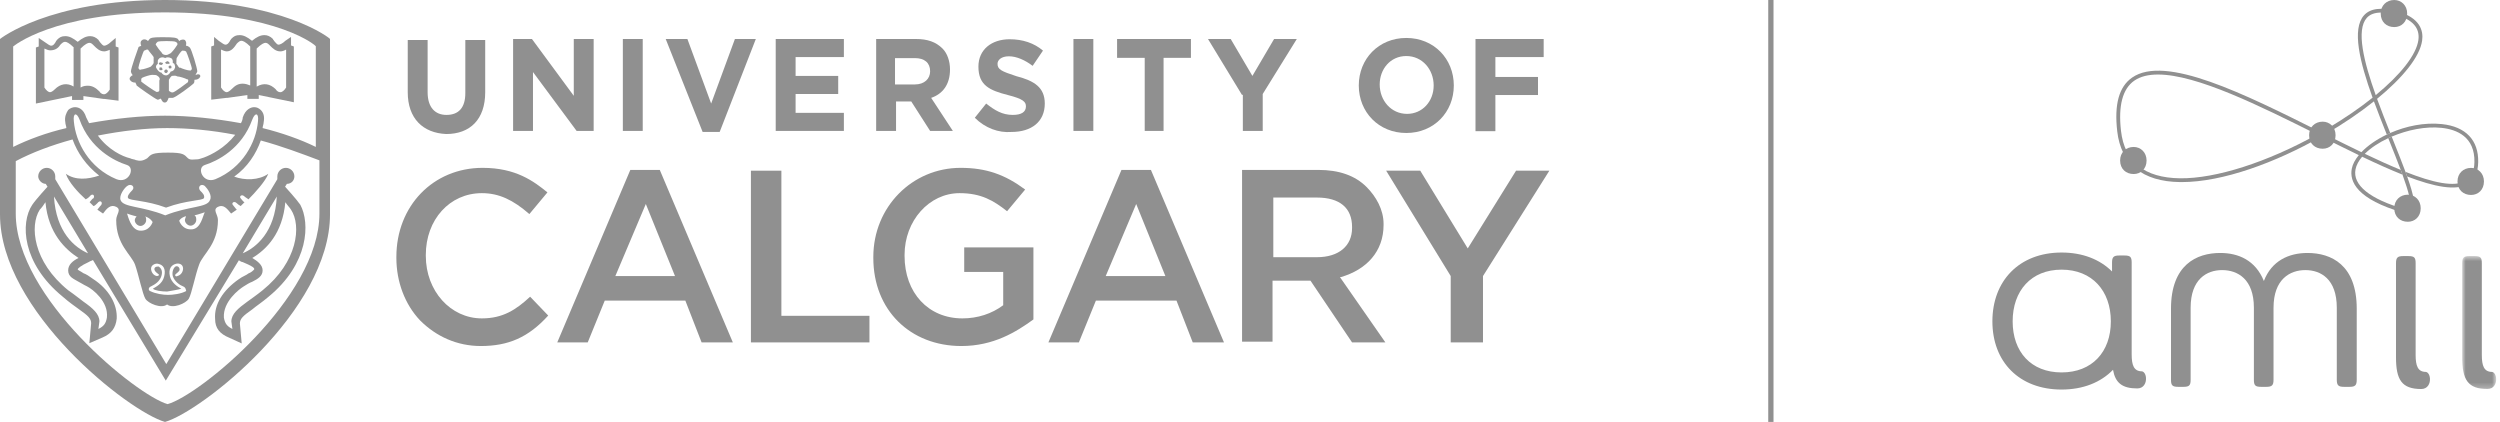 <svg width="474" height="80" viewBox="0 0 474 80" fill="none" xmlns="http://www.w3.org/2000/svg">
<path d="M25.704 15.667C25.704 15.863 25.9 16.01 25.9 16.206C26.292 16.549 29.327 18.703 29.866 18.898H29.964C30.16 18.898 30.306 18.703 30.502 18.703C30.698 19.094 30.845 19.437 31.237 19.437C31.628 19.437 31.775 19.094 31.971 18.556C32.167 18.556 32.314 18.556 32.51 18.556H32.705C33.244 18.556 36.328 16.206 36.671 15.863C36.867 15.667 36.867 15.471 36.867 15.129C37.406 15.129 37.748 14.933 37.944 14.59C38.091 14.247 37.748 13.856 37.063 14.247C37.21 13.856 37.406 13.709 37.406 13.513C37.406 12.974 36.328 9.351 35.986 9.009C35.79 8.862 35.594 8.666 35.251 8.666C35.398 8.127 35.251 7.785 35.056 7.589C34.86 7.442 34.321 7.442 33.978 7.785C33.782 7.442 33.636 7.246 33.44 7.246C33.097 7.05 31.628 7.05 30.747 7.05C30.209 7.05 28.936 7.05 28.593 7.246C28.397 7.246 28.25 7.589 28.054 7.785C27.712 7.393 27.173 7.393 26.977 7.589C26.585 7.785 26.585 8.323 26.781 8.666C26.585 8.813 26.243 8.813 26.243 9.009C26.096 9.4 24.823 12.974 24.823 13.513C24.823 13.709 24.97 14.052 25.166 14.247C24.823 14.394 24.431 14.786 24.627 15.129C24.823 15.471 25.166 15.667 25.704 15.667ZM30.209 15.275C30.209 15.667 30.209 16.744 30.209 17.087C30.209 17.43 29.866 17.43 29.67 17.43C29.278 17.283 26.977 15.667 26.781 15.471C26.781 15.275 26.781 15.129 26.781 14.933L26.977 14.737C27.369 14.541 28.446 14.198 28.789 14.198H28.985C29.327 14.198 29.67 14.198 29.866 14.394C30.209 14.59 30.404 14.933 30.209 15.275ZM31.481 14.296C31.139 14.296 30.796 14.101 30.6 13.758C30.257 13.758 29.915 13.366 29.719 13.023C29.523 12.828 29.523 12.485 29.719 12.289L29.915 12.093C29.915 11.897 29.915 11.75 29.915 11.555C29.915 11.359 30.062 11.212 30.257 11.016C30.6 10.82 30.992 10.82 31.334 11.016C31.53 10.82 32.069 10.82 32.412 11.016C32.559 11.016 32.754 11.359 32.754 11.555C32.754 11.701 32.754 11.701 32.754 11.897C32.901 12.044 33.097 12.044 33.097 12.24C33.244 12.632 33.244 12.779 33.097 13.023C33.097 13.219 32.705 13.562 32.363 13.562C32.216 13.954 31.824 14.296 31.481 14.296ZM35.643 15.569C35.447 15.716 33.097 17.528 32.754 17.528C32.559 17.528 32.412 17.528 32.216 17.332C32.02 17.332 32.02 17.136 32.02 17.136C32.02 16.744 32.02 15.667 32.02 15.325V15.129C32.216 14.737 32.363 14.59 32.559 14.394C32.901 14.394 33.244 14.247 33.636 14.492C34.027 14.492 35.104 14.835 35.447 15.031C35.839 15.031 35.643 15.373 35.643 15.569ZM34.566 9.596C34.762 9.596 35.104 9.596 35.3 9.792C35.496 10.135 36.377 12.681 36.377 13.023C36.377 13.023 36.377 13.17 36.181 13.366H35.986C35.594 13.366 34.517 13.023 34.174 12.828C33.978 12.828 33.978 12.828 33.978 12.828C33.782 12.632 33.636 12.289 33.44 12.093C33.44 11.701 33.44 11.359 33.489 11.016C33.685 10.673 34.223 9.792 34.566 9.596ZM29.866 7.932C30.062 7.736 33.097 7.736 33.293 7.932C33.293 7.932 33.636 8.078 33.636 8.274V8.47C33.44 8.813 32.901 9.547 32.559 9.89C32.363 10.086 32.363 10.086 32.363 10.086C32.02 10.233 31.824 10.428 31.481 10.428C31.09 10.428 30.747 10.282 30.6 9.89C30.404 9.743 29.719 8.813 29.523 8.47C29.523 8.274 29.67 8.127 29.866 7.932ZM27.32 9.596C27.516 9.596 27.663 9.4 27.858 9.4H28.054C28.25 9.743 28.936 10.477 29.131 10.82V11.016C29.131 11.359 29.131 11.701 29.131 11.897C29.131 12.093 28.789 12.436 28.593 12.632C28.201 12.828 27.124 13.17 26.781 13.17C26.439 13.366 26.243 13.023 26.243 12.828C26.243 12.485 27.124 9.792 27.32 9.596Z" fill="#909090"/>
<path d="M32.509 12.779C32.509 12.632 32.509 12.436 32.313 12.436C32.166 12.436 31.971 12.436 31.971 12.632C31.971 12.779 31.971 12.975 32.166 12.975C32.362 12.975 32.558 12.975 32.509 12.779Z" fill="#909090"/>
<path d="M13.66 18.948H14.737H15.814V18.213L19.584 18.752H19.78L22.473 19.094V9.009L21.934 8.813V7.197L21.053 7.932C20.514 8.47 19.976 8.666 19.78 8.666C19.437 8.666 19.241 8.274 18.899 7.932C18.899 7.785 18.703 7.785 18.703 7.589C18.164 7.05 17.626 6.854 17.087 6.854C16.353 6.854 15.618 7.197 14.737 7.932C13.807 7.197 13.121 6.854 12.387 6.854C11.653 6.854 11.31 7.05 10.771 7.589C10.771 7.736 10.575 7.736 10.575 7.932C10.233 8.47 10.037 8.666 9.694 8.666C9.498 8.666 9.156 8.47 8.421 7.932L7.344 7.197V8.813L6.806 9.009V19.633L13.66 18.213V18.948ZM15.276 9.205C16.157 8.323 16.695 8.127 16.891 8.127C17.087 8.127 17.283 8.127 17.626 8.47L17.822 8.666C18.36 9.205 18.899 9.743 19.78 9.743C20.123 9.743 20.514 9.547 20.808 9.449V16.989C20.465 17.528 20.074 17.87 19.731 17.87C19.584 17.87 19.192 17.87 18.85 17.332C18.115 16.598 17.43 16.255 16.695 16.255C16.353 16.255 15.814 16.255 15.276 16.598V9.205ZM10.38 16.94C10.037 17.283 9.694 17.479 9.498 17.479C9.156 17.479 8.764 17.136 8.421 16.598V9.205C8.764 9.351 9.156 9.547 9.498 9.547C10.575 9.547 11.114 9.009 11.457 8.47L11.653 8.274C12.044 7.932 12.191 7.932 12.387 7.932C12.583 7.932 13.121 8.127 14.003 9.009H13.954V16.402C12.73 15.667 11.457 15.863 10.38 16.94Z" fill="#909090"/>
<path d="M32.02 12.093C32.216 12.093 32.216 11.946 32.02 11.75C31.824 11.554 31.677 11.554 31.481 11.75C31.285 11.75 31.285 11.897 31.481 12.093C31.628 12.093 31.824 12.093 32.02 12.093Z" fill="#909090"/>
<path d="M30.404 12.779C30.209 12.779 30.209 12.926 30.209 13.121C30.209 13.317 30.355 13.317 30.551 13.317C30.747 13.317 30.943 13.171 30.747 12.975C30.747 12.779 30.6 12.779 30.404 12.779Z" fill="#909090"/>
<path d="M43.134 18.555L46.904 18.017V18.751H47.981H49.058V18.017L55.716 19.388V8.812L55.178 8.617V7.001L54.101 7.735C53.562 8.274 53.024 8.47 52.828 8.47C52.485 8.47 52.289 8.078 51.947 7.735C51.947 7.588 51.751 7.588 51.751 7.393C51.212 6.854 50.673 6.658 50.135 6.658C49.401 6.658 48.666 7.001 47.785 7.735C46.855 7.001 46.169 6.658 45.435 6.658C44.7 6.658 44.358 6.854 43.819 7.393C43.819 7.539 43.623 7.539 43.623 7.735C43.281 8.274 43.085 8.47 42.742 8.47C42.546 8.47 42.203 8.274 41.469 7.735L40.588 7.001V8.617L40.049 8.812V18.898L42.938 18.555H43.134ZM48.666 9.204C49.547 8.323 50.086 8.127 50.282 8.127C50.478 8.127 50.673 8.127 51.016 8.47L51.212 8.666C51.751 9.204 52.289 9.743 53.17 9.743C53.513 9.743 53.905 9.596 54.248 9.4V16.597C53.905 17.136 53.513 17.478 53.17 17.478C53.024 17.478 52.632 17.478 52.289 16.94C51.212 15.863 49.988 15.667 48.715 16.401H48.666V9.204ZM41.91 16.597V9.4C42.252 9.547 42.644 9.743 42.987 9.743C43.868 9.743 44.407 9.008 44.896 8.274L45.092 8.078C45.484 7.735 45.631 7.735 45.827 7.735C46.022 7.735 46.561 7.931 47.442 8.812V16.205C47.099 16.058 46.561 15.863 46.022 15.863C45.141 15.863 44.602 16.205 43.868 16.94C43.525 17.282 43.183 17.478 42.987 17.478C42.644 17.478 42.252 17.136 41.91 16.597Z" fill="#909090"/>
<path d="M31.482 13.17C31.335 13.17 31.139 13.366 31.139 13.513C31.139 13.66 31.286 13.856 31.482 13.856C31.628 13.856 31.824 13.66 31.824 13.513C31.824 13.366 31.677 13.17 31.482 13.17Z" fill="#909090"/>
<path d="M30.747 11.897C30.551 11.897 30.404 11.701 30.208 11.897C30.208 11.897 30.012 12.043 30.208 12.239C30.404 12.239 30.551 12.435 30.747 12.239C30.943 12.092 30.943 11.897 30.747 11.897Z" fill="#909090"/>
<path d="M10.477 33.978C10.477 33.782 10.477 33.635 10.477 33.439C10.477 32.558 9.743 31.824 8.862 31.824C7.98 31.824 7.246 32.558 7.246 33.439C7.246 34.125 7.931 34.859 8.666 34.859L9.009 35.398C9.009 35.398 6.854 37.748 6.12 38.825C3.819 42.252 4.162 49.939 11.897 56.255C13.121 57.332 14.198 58.066 14.933 58.605C16.744 59.878 17.283 60.416 17.283 61.297L16.94 65.067L19.437 63.99C21.053 63.305 21.934 62.228 22.13 60.416C22.277 57.723 20.661 54.835 17.625 52.876C16.891 52.338 16.352 51.995 15.814 51.799C15.275 51.408 14.737 51.212 14.737 51.065C14.737 50.918 15.275 50.379 16.891 49.645C17.087 49.498 17.283 49.498 17.625 49.302L31.432 72.166L45.288 49.351C45.483 49.498 45.826 49.694 46.022 49.694C47.638 50.379 48.372 50.771 48.176 51.114C47.98 51.31 47.638 51.652 47.099 51.848C46.707 52.191 46.022 52.387 45.288 52.925C42.203 55.08 40.587 57.772 40.783 60.465C40.783 62.228 41.665 63.305 43.476 64.039L45.826 65.116L45.483 61.346C45.483 60.465 46.022 59.927 47.834 58.654C48.715 57.919 49.596 57.381 50.869 56.303C58.605 49.988 58.8 42.252 56.94 38.825C56.206 37.748 54.051 35.398 54.051 35.398L54.394 34.859C55.275 34.859 55.814 34.174 55.814 33.439C55.814 32.558 55.08 31.824 54.198 31.824C53.317 31.824 52.583 32.558 52.583 33.439C52.583 33.635 52.583 33.782 52.583 33.978L31.53 69.033L10.477 33.978ZM12.925 51.261C12.925 52.534 14.002 52.876 14.884 53.415C15.226 53.562 15.765 53.953 16.499 54.296C17.576 54.835 20.612 57.185 20.269 60.22C20.073 61.297 19.731 61.836 18.654 62.374L18.849 60.955C18.849 59.535 17.625 58.458 15.814 57.185C15.079 56.646 14.198 55.912 12.925 55.031C6.267 49.645 5.581 42.791 7.54 39.755C7.882 39.413 8.274 38.874 8.617 38.335C9.155 44.26 12.387 47.295 14.884 48.911C13.807 49.449 12.925 50.184 12.925 51.261ZM10.232 37.258L16.695 48.029C14.198 46.952 10.624 44.064 10.232 37.258ZM54.1 38.335C54.443 38.874 54.982 39.413 55.177 39.755C57.185 42.791 56.45 49.645 49.792 55.031C48.715 55.912 47.638 56.646 46.903 57.185C45.141 58.458 43.868 59.535 43.868 60.955L44.064 62.374C42.986 61.836 42.644 61.297 42.448 60.22C42.252 57.185 45.337 54.835 46.218 54.296C46.756 53.953 47.295 53.611 47.834 53.415C48.911 52.876 49.792 52.338 49.792 51.261C49.792 50.184 48.715 49.449 47.834 48.911C50.526 47.295 53.562 44.26 54.1 38.335ZM52.485 37.258C52.142 44.064 48.519 46.952 46.022 48.029L52.485 37.258Z" fill="#909090"/>
<path d="M31.285 0C9.155 0 0 7.393 0 7.393V40.636C0 58.996 24.431 78.042 31.285 80C38.139 78.042 62.57 58.947 62.57 40.636V7.393C62.766 7.393 53.562 0 31.285 0ZM2.497 8.813C2.497 8.813 10.086 2.35 31.285 2.35C52.681 2.35 60.22 8.813 59.878 8.813V27.858C56.989 26.438 53.366 25.165 49.792 24.284C49.792 23.941 49.988 23.55 49.988 23.207C50.184 22.13 49.988 21.395 49.449 20.857C49.057 20.514 48.715 20.318 48.176 20.318C47.638 20.318 46.561 20.661 46.022 22.277C46.022 22.619 45.875 23.011 45.679 23.354C40.832 22.473 35.789 21.934 31.285 21.934C26.781 21.934 21.738 22.473 16.891 23.354C16.695 23.011 16.548 22.619 16.352 22.277C15.814 20.514 14.737 20.318 14.198 20.318C13.807 20.318 13.268 20.514 12.925 20.857C12.583 21.395 12.191 22.13 12.387 23.207C12.387 23.55 12.583 23.941 12.583 24.284C8.813 25.165 5.386 26.438 2.497 27.858V8.813ZM26.634 42.84C27.173 42.84 27.711 42.301 27.711 41.763C27.711 41.371 27.711 41.224 27.515 41.028C28.592 41.371 28.935 42.105 28.935 42.105C28.935 42.105 28.397 43.917 26.438 43.721C24.823 43.525 24.284 41.028 24.088 40.49C24.088 40.49 25.018 40.832 25.9 41.028C25.753 41.224 25.557 41.42 25.557 41.763C25.557 42.301 26.096 42.84 26.634 42.84ZM28.641 54.296C29.327 53.953 30.257 53.415 30.6 52.338C30.942 51.261 30.404 50.722 30.061 50.526C29.523 50.526 29.131 50.722 29.327 51.261C29.523 51.652 29.865 51.799 30.061 51.995C30.257 52.142 30.061 52.338 29.718 52.338C28.984 52.191 28.641 51.456 28.641 50.918C28.641 50.233 29.523 49.841 30.061 50.037C30.942 50.233 31.481 50.967 31.138 52.387C30.796 53.856 29.523 54.394 28.984 54.737C29.327 55.08 30.6 55.275 31.677 55.275C32.754 55.08 33.831 54.933 34.37 54.737C33.635 54.345 32.558 53.66 32.215 52.387C31.873 50.918 32.558 50.233 33.292 50.037C33.831 49.841 34.712 50.037 34.712 50.918C34.712 51.456 34.37 52.142 33.635 52.338C33.292 52.534 33.097 52.191 33.292 51.995C33.488 51.799 33.831 51.603 34.027 51.261C34.174 50.722 33.635 50.331 33.292 50.526C32.95 50.722 32.558 51.457 32.754 52.338C33.097 53.415 34.174 54.1 34.712 54.296C35.251 54.492 35.251 55.031 35.3 55.178C34.37 55.716 32.754 55.912 31.873 55.912C30.942 55.912 29.523 55.716 28.445 55.178C28.103 55.031 28.103 54.492 28.641 54.296ZM33.978 41.861C33.978 41.861 34.174 41.322 35.251 40.979C35.251 41.175 35.055 41.518 35.055 41.714C35.055 42.252 35.594 42.791 36.132 42.791C36.671 42.791 37.209 42.252 37.209 41.714C37.209 41.371 37.209 41.028 36.867 40.832C37.748 40.636 38.629 40.294 38.825 40.245C38.433 40.979 38.091 43.28 36.475 43.476C34.517 43.672 33.978 41.861 33.978 41.861ZM31.334 40.832C26.83 39.021 23.403 39.364 22.864 37.944C22.521 37.062 23.599 35.594 24.137 35.251C24.823 34.712 25.753 35.398 25.018 36.132C24.48 36.671 24.088 37.209 24.284 37.552C24.627 38.091 27.711 37.944 31.481 39.364C35.447 37.895 38.335 38.091 38.678 37.552C38.825 37.014 38.482 36.671 37.944 36.132C37.405 35.447 38.091 34.712 38.825 35.251C39.364 35.789 40.294 37.062 39.804 37.944C39.266 39.413 35.838 39.021 31.334 40.832ZM24.088 31.285C25.704 31.824 24.431 34.908 22.081 33.978C16.891 31.824 14.345 26.977 14.002 23.011C13.807 21.395 14.541 21.248 15.08 22.668C17.087 28.25 21.738 30.551 24.088 31.285ZM18.556 25.704C23.06 24.823 27.564 24.284 31.677 24.284C35.594 24.284 40.098 24.676 44.602 25.557C42.644 28.054 40.098 29.327 38.678 29.865C38.139 30.012 37.748 30.208 37.405 30.208C36.671 30.208 36.132 30.404 35.643 30.012C34.908 29.278 34.761 28.935 31.873 28.935C28.788 28.935 28.641 29.278 27.907 30.012C27.026 30.551 26.487 30.551 25.753 30.355C25.557 30.208 25.018 30.208 24.676 30.012C23.207 29.669 20.514 28.397 18.556 25.704ZM38.825 31.285C41.175 30.551 45.826 28.25 47.834 22.668C48.372 21.248 49.106 21.395 48.911 23.011C48.568 26.977 46.022 31.824 40.832 33.978C38.482 34.908 37.209 31.824 38.825 31.285ZM60.563 40.49C60.563 56.499 37.699 75.006 31.775 76.622C25.998 75.006 2.987 56.499 2.987 40.49V30.551C6.022 28.935 9.792 27.515 13.758 26.438C14.688 28.984 16.303 31.334 18.8 33.292C16.597 34.027 14.296 34.223 12.485 32.95C13.023 34.566 14.835 36.524 16.255 37.797C16.646 37.601 16.793 37.454 16.989 37.258C17.527 36.524 18.066 37.062 17.723 37.601C17.527 37.601 17.185 38.139 16.989 38.335C17.381 38.727 17.723 39.07 17.723 39.07C17.919 39.07 18.262 38.727 18.458 38.531C18.996 37.797 19.535 38.335 19.192 38.874C18.996 39.021 18.654 39.559 18.458 39.755C18.8 39.951 19.192 40.294 19.535 40.49C20.22 39.559 20.955 38.678 22.032 39.217C23.109 39.755 22.032 40.636 22.032 41.714C22.032 46.414 24.872 48.225 25.606 50.184C26.291 52.142 27.026 55.765 27.564 56.646C28.103 57.528 30.6 58.605 31.677 57.723C32.754 58.605 35.251 57.528 35.789 56.646C36.328 55.765 37.014 52.142 37.748 50.184C38.433 48.176 41.322 46.365 41.322 41.714C41.322 40.636 40.245 39.755 41.322 39.217C42.399 38.678 43.084 39.608 43.819 40.49C44.162 40.294 44.553 39.951 44.896 39.755C44.7 39.608 44.357 39.07 44.162 38.874C43.819 38.531 44.357 37.993 44.896 38.531C45.092 38.727 45.288 38.874 45.63 39.07C45.63 39.07 46.022 38.678 46.365 38.335C46.169 38.335 45.826 37.797 45.63 37.601C45.288 37.258 45.826 36.72 46.365 37.258C46.561 37.454 46.903 37.601 47.099 37.797C48.372 36.524 50.331 34.37 50.869 32.95C49.057 34.223 46.365 34.223 44.406 33.488C46.952 31.677 48.568 29.131 49.449 26.634C53.415 27.711 57.185 29.131 60.563 30.404V40.49Z" fill="#909090"/>
<path d="M77.307 17.479V7.589H81.077V17.479C81.077 20.368 82.497 21.788 84.651 21.788C87.001 21.788 88.225 20.368 88.225 17.675V7.589H91.995V17.479C91.995 22.669 89.106 25.411 84.602 25.411C80.196 25.215 77.307 22.473 77.307 17.479Z" fill="#909090"/>
<path d="M97.43 7.394H100.857L108.788 18.165V7.394H112.558V24.823H109.327L101.053 13.66V24.823H97.283V7.394H97.43Z" fill="#909090"/>
<path d="M118.091 7.394H121.861V24.823H118.091V7.394Z" fill="#909090"/>
<path d="M126.218 7.394H130.33L134.835 19.634L139.339 7.394H143.305L136.45 25.019H133.219L126.218 7.394Z" fill="#909090"/>
<path d="M147.221 7.394H160V10.821H150.844V14.395H158.923V17.822H150.844V21.396H160V24.823H147.075V7.394H147.221Z" fill="#909090"/>
<path d="M165.924 7.394H173.66C175.814 7.394 177.43 7.932 178.703 9.205C179.584 10.086 180.122 11.555 180.122 13.171C180.122 16.059 178.703 17.822 176.548 18.556L180.661 24.823H176.352L172.778 19.242H169.89V24.823H166.12V7.394H165.924ZM173.464 16.01C175.275 16.01 176.352 14.933 176.352 13.514C176.352 11.898 175.275 11.017 173.464 11.017H169.694V16.01H173.464Z" fill="#909090"/>
<path d="M184.823 22.326L186.977 19.633C188.592 20.906 190.012 21.788 192.02 21.788C193.635 21.788 194.517 21.249 194.517 20.172C194.517 19.291 193.978 18.752 191.089 18.018C187.662 17.136 185.508 16.206 185.508 12.632C185.508 9.401 188.005 7.442 191.432 7.442C193.929 7.442 196.083 8.177 197.748 9.597L195.789 12.485C194.37 11.408 192.754 10.674 191.285 10.674C189.816 10.674 189.131 11.408 189.131 12.094C189.131 13.171 189.865 13.513 192.705 14.444C196.132 15.325 198.091 16.598 198.091 19.633C198.091 23.061 195.594 25.019 191.775 25.019C189.327 25.215 186.781 24.285 184.823 22.326Z" fill="#909090"/>
<path d="M203.525 7.394H207.295V24.823H203.525V7.394Z" fill="#909090"/>
<path d="M216.989 10.968H211.799V7.394H225.802V10.968H220.612V24.823H217.038V10.968H216.989Z" fill="#909090"/>
<path d="M235.496 18.018L229.033 7.394H233.341L237.454 14.395L241.567 7.394H245.875L239.412 17.822V24.823H235.643V17.969H235.496V18.018Z" fill="#909090"/>
<path d="M257.625 16.206C257.625 11.163 261.395 7.197 266.634 7.197C271.873 7.197 275.643 11.163 275.643 16.206C275.643 21.249 271.873 25.214 266.634 25.214C261.395 25.214 257.625 21.249 257.625 16.206ZM271.824 16.206C271.824 13.17 269.67 10.624 266.634 10.624C263.599 10.624 261.591 13.121 261.591 16.01C261.591 19.046 263.745 21.591 266.781 21.591C269.67 21.591 271.824 19.241 271.824 16.206Z" fill="#909090"/>
<path d="M279.755 7.394H292.68V10.821H283.525V14.591H291.603V18.018H283.525V24.872H279.755V7.394Z" fill="#909090"/>
<path d="M91.505 31.824C82.154 31.824 75.152 39.021 75.152 48.715V48.911C75.152 53.415 76.768 57.723 79.657 60.759C82.692 63.794 86.658 65.606 91.162 65.606C96.352 65.606 100.171 63.99 103.941 59.829L100.513 56.255C97.821 58.752 95.324 60.367 91.358 60.367C85.434 60.367 80.734 55.178 80.734 48.519V48.323C80.734 41.665 85.238 36.622 91.358 36.622C94.589 36.622 97.282 37.895 100.367 40.587L103.794 36.475C101.199 34.37 97.821 31.824 91.505 31.824Z" fill="#909090"/>
<path d="M133.023 64.921H138.947L125.092 32.216H119.51L105.655 64.921H111.432L114.663 56.989H129.939L133.023 64.921ZM127.98 52.338H116.67L122.448 38.678L127.98 52.338Z" fill="#909090"/>
<path d="M226.144 64.921H232.068L218.213 32.216H212.631L198.776 64.921H204.553L207.784 56.989H223.06L226.144 64.921ZM220.955 52.338H209.645L215.422 38.678L220.955 52.338Z" fill="#909090"/>
<path d="M142.374 64.92H164.847V59.877H148.151V32.362H142.374V64.92Z" fill="#909090"/>
<path d="M182.13 31.824C172.974 31.824 165.582 39.217 165.582 48.715V48.911C165.582 58.8 172.583 65.606 182.277 65.606C188.397 65.606 192.705 62.913 195.936 60.563V46.903H182.815V51.554H190.208V57.87C188.054 59.486 185.361 60.367 182.473 60.367C176.01 60.367 171.506 55.52 171.506 48.519V48.323C171.506 41.861 176.157 36.622 181.934 36.622C186.047 36.622 188.397 38.042 190.943 40.049L194.37 35.936C190.551 33.097 186.977 31.824 182.13 31.824Z" fill="#909090"/>
<path d="M256.352 64.921H262.668L254.051 52.534H254.247C259.094 51.114 262.325 47.687 262.325 42.644V42.448C262.325 39.756 260.906 37.259 259.094 35.447C256.94 33.293 253.904 32.216 249.939 32.216H235.495V64.774H241.273V53.219H248.47L256.352 64.921ZM249.694 48.764H241.42V37.455H249.694C254.002 37.455 256.352 39.413 256.352 43.036V43.232C256.352 46.61 253.855 48.764 249.694 48.764Z" fill="#909090"/>
<path d="M275.055 64.92H281.175V52.337L293.758 32.362H287.442L278.286 47.099L269.278 32.362H262.815L275.055 52.337V64.92Z" fill="#909090"/>
<path d="M335.758 0V80" stroke="#909090"/>
<path fill-rule="evenodd" clip-rule="evenodd" d="M390.878 70.612C385.086 70.612 381.599 66.715 381.599 60.929C381.599 55.143 385.086 51.127 390.878 51.127C396.669 51.127 400.216 55.143 400.216 60.929C400.216 66.715 396.669 70.612 390.878 70.612ZM406.055 70.401C404.576 70.376 404.165 69.22 404.165 67.212V49.799C404.165 48.736 403.928 48.442 402.807 48.442H401.801C400.738 48.442 400.442 48.736 400.442 49.799V51.471C398.161 49.203 394.892 47.88 390.878 47.88C382.839 47.88 377.758 53.252 377.758 60.929C377.758 68.603 382.839 73.859 390.878 73.859C394.987 73.859 398.331 72.481 400.627 70.114C401.061 72.575 402.348 73.648 405.228 73.648C406.436 73.648 406.951 72.619 406.879 71.63C406.823 70.868 406.431 70.406 406.055 70.401Z" fill="#909090"/>
<path fill-rule="evenodd" clip-rule="evenodd" d="M446.837 71.987C446.837 73.051 446.542 73.345 445.477 73.345H444.414C443.35 73.345 443.056 73.051 443.056 71.987V58.352C443.056 52.921 440.042 51.209 437.088 51.209C434.193 51.209 431.061 52.921 431.061 58.352V71.987C431.061 73.051 430.765 73.345 429.701 73.345H428.698C427.574 73.345 427.338 73.051 427.338 71.987V58.352C427.338 52.921 424.266 51.209 421.312 51.209C418.416 51.209 415.344 52.921 415.344 58.352V71.987C415.344 73.051 415.107 73.345 413.986 73.345H412.98C411.857 73.345 411.621 73.051 411.621 71.987V58.528C411.621 50.206 416.465 47.963 420.957 47.963C424.384 47.963 427.633 49.322 429.229 53.276C430.707 49.438 433.955 47.963 437.502 47.963C441.99 47.963 446.837 50.206 446.837 58.528V71.987Z" fill="#909090"/>
<path fill-rule="evenodd" clip-rule="evenodd" d="M458.004 67.324V49.911C458.004 48.849 457.767 48.554 456.644 48.554H455.641C454.577 48.554 454.281 48.849 454.281 49.911V67.736C454.281 71.986 455.353 73.758 459.067 73.758C460.275 73.758 460.79 72.728 460.718 71.743C460.662 70.978 460.27 70.517 459.894 70.513C458.415 70.488 458.004 69.333 458.004 67.324Z" fill="#909090"/>
<mask id="mask0_1010_369" style="mask-type:luminance" maskUnits="userSpaceOnUse" x="466" y="48" width="8" height="26">
<path d="M466.831 48.554H473.274V73.758H466.831V48.554Z" fill="white"/>
</mask>
<g mask="url(#mask0_1010_369)">
<path fill-rule="evenodd" clip-rule="evenodd" d="M470.554 67.324V49.911C470.554 48.849 470.318 48.554 469.194 48.554H468.191C467.127 48.554 466.831 48.849 466.831 49.911V67.736C466.831 71.986 467.903 73.758 471.618 73.758C472.826 73.758 473.341 72.728 473.268 71.743C473.212 70.978 472.82 70.517 472.445 70.513C470.965 70.488 470.554 69.333 470.554 67.324Z" fill="#909090"/>
</g>
<path fill-rule="evenodd" clip-rule="evenodd" d="M413.318 33.805C406.573 33.713 402.813 30.688 402.141 24.814C401.597 20.048 402.44 16.848 404.649 15.303C405.817 14.489 407.346 14.13 409.154 14.13C416.505 14.13 428.458 20.071 439.317 25.499C429.894 30.75 420.116 33.891 413.318 33.805ZM440.07 25.076C440.033 25.055 439.993 25.036 439.956 25.018C425.496 17.787 410.543 10.313 404.238 14.716C401.762 16.447 400.842 19.777 401.427 24.897C402.138 31.097 406.245 34.427 413.309 34.522C413.418 34.524 413.529 34.524 413.64 34.524C421.446 34.524 431.462 30.818 440.121 25.903C440.27 25.977 440.243 24.978 440.07 25.076Z" fill="#909090"/>
<path fill-rule="evenodd" clip-rule="evenodd" d="M448.748 3.384C449.346 2.717 450.256 2.382 451.467 2.382C452.266 2.382 453.194 2.528 454.252 2.817C457.416 3.687 458.852 5.299 458.524 7.606C458.125 10.412 455.15 14.162 450.437 18.036C448.161 11.649 446.691 5.684 448.748 3.384ZM450.097 19.217C450.861 21.301 451.702 23.428 452.536 25.514C452.751 25.412 452.968 25.309 453.189 25.214C452.346 23.102 451.478 20.906 450.691 18.739C455.506 14.794 458.793 10.809 459.234 7.708C459.502 5.837 458.887 3.347 454.443 2.126C451.496 1.316 449.4 1.58 448.213 2.907C445.882 5.513 447.4 11.725 449.843 18.519C447.453 20.431 444.651 22.363 441.535 24.221C441.046 24.511 440.556 24.793 440.065 25.073C440.334 25.207 440.6 25.339 440.866 25.473C444.242 23.512 447.392 21.377 450.097 19.217Z" fill="#909090"/>
<path fill-rule="evenodd" clip-rule="evenodd" d="M456.393 33.454C456.293 33.172 456.189 32.883 456.078 32.582C455.444 30.864 454.653 28.868 453.734 26.577C453.646 26.357 453.554 26.128 453.464 25.904C453.243 25.999 453.025 26.095 452.81 26.195C452.896 26.412 452.982 26.63 453.069 26.843C453.801 28.669 454.54 30.513 455.178 32.215C455.291 32.518 455.402 32.82 455.51 33.112C456.688 36.356 457.399 38.934 456.801 39.596C456.656 39.755 456.376 39.777 455.961 39.658L455.765 40.348C456.004 40.417 456.224 40.45 456.423 40.45C456.802 40.45 457.108 40.325 457.333 40.077C458.115 39.214 457.66 37.015 456.393 33.454Z" fill="#909090"/>
<path fill-rule="evenodd" clip-rule="evenodd" d="M462.99 23.528C459.662 23.172 456.158 23.914 453.188 25.214C452.968 25.311 452.751 25.411 452.535 25.513C450.592 26.444 448.913 27.61 447.722 28.852C445.502 27.786 443.199 26.639 440.867 25.473C440.619 25.617 440.368 25.758 440.118 25.901C442.534 27.108 444.922 28.299 447.229 29.411C446.53 30.256 446.065 31.127 445.901 31.973C445.432 34.376 446.763 37.78 455.765 40.349L455.962 39.658C449.347 37.771 446.024 35.089 446.604 32.11C446.763 31.299 447.204 30.489 447.862 29.714C450.555 31 453.128 32.163 455.509 33.111C455.401 32.818 455.29 32.519 455.177 32.216C453.045 31.343 450.759 30.306 448.368 29.162C449.486 28.045 451.042 27.022 452.809 26.195C453.024 26.095 453.244 25.998 453.465 25.904C456.435 24.632 459.902 23.922 462.914 24.239C465.812 24.548 469.246 25.926 469.151 30.739C469.115 32.48 468.59 33.632 467.542 34.265C465.391 35.563 461.255 34.628 456.079 32.582C456.188 32.883 456.292 33.172 456.393 33.454C461.511 35.41 465.639 36.249 467.914 34.876C469.17 34.118 469.828 32.732 469.867 30.755C469.951 26.574 467.509 24.007 462.99 23.528Z" fill="#909090"/>
<path fill-rule="evenodd" clip-rule="evenodd" d="M465.941 34.397C465.941 32.871 467.042 31.831 468.511 31.831C469.857 31.831 470.957 32.871 470.957 34.397C470.957 35.986 469.857 36.964 468.511 36.964C467.042 36.964 465.941 35.986 465.941 34.397Z" fill="#909090"/>
<path fill-rule="evenodd" clip-rule="evenodd" d="M451.384 2.565C451.384 1.04 452.484 0 453.953 0C455.299 0 456.4 1.04 456.4 2.565C456.4 4.155 455.299 5.133 453.953 5.133C452.484 5.133 451.384 4.155 451.384 2.565Z" fill="#909090"/>
<path fill-rule="evenodd" clip-rule="evenodd" d="M437.808 25.632C437.808 24.104 438.909 23.067 440.378 23.067C441.723 23.067 442.824 24.104 442.824 25.632C442.824 27.221 441.723 28.199 440.378 28.199C438.909 28.199 437.808 27.221 437.808 25.632Z" fill="#909090"/>
<path fill-rule="evenodd" clip-rule="evenodd" d="M453.951 39.479C453.951 37.952 455.052 36.912 456.521 36.912C457.865 36.912 458.965 37.952 458.965 39.479C458.965 41.067 457.865 42.047 456.521 42.047C455.052 42.047 453.951 41.067 453.951 39.479Z" fill="#909090"/>
<path fill-rule="evenodd" clip-rule="evenodd" d="M401.974 30.431C401.974 28.903 403.074 27.863 404.543 27.863C405.889 27.863 406.989 28.903 406.989 30.431C406.989 32.018 405.889 32.996 404.543 32.996C403.074 32.996 401.974 32.018 401.974 30.431Z" fill="#909090"/>
</svg>
